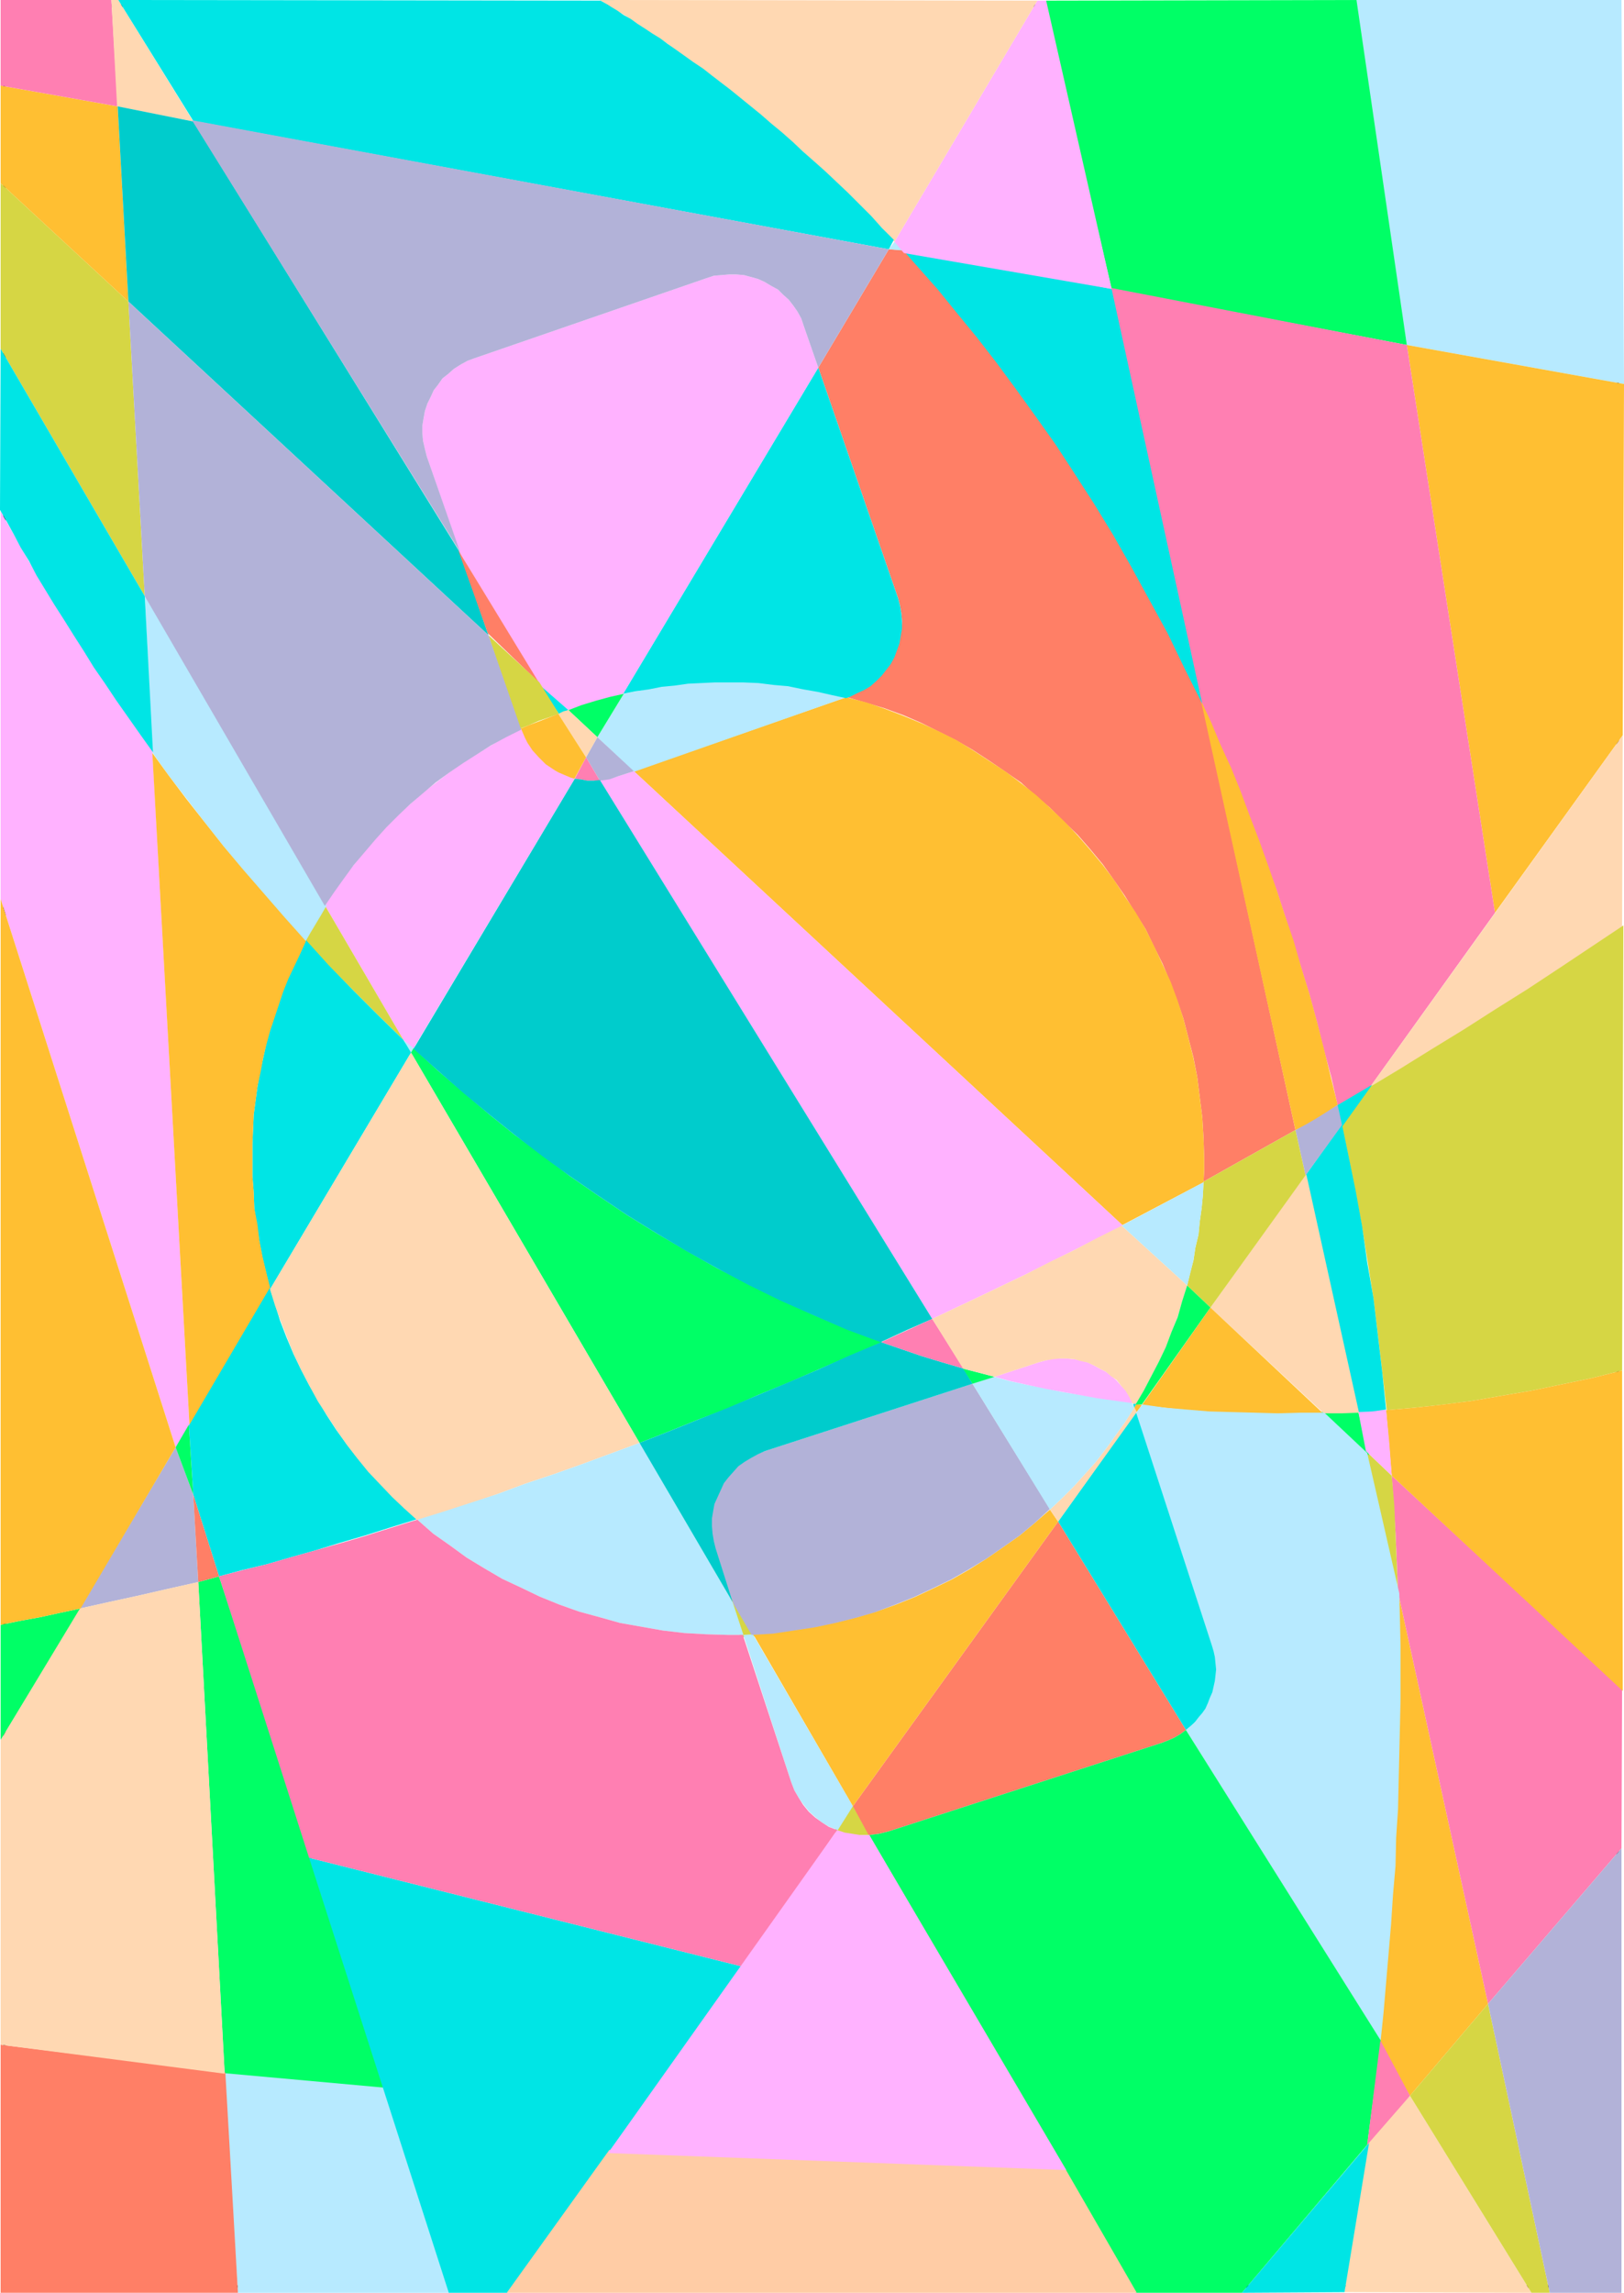 <?xml version="1.0" encoding="UTF-8" standalone="no"?>
<svg
   version="1.0"
   width="110.318mm"
   height="155.711mm"
   id="svg99"
   sodipodi:docname="Background 588.wmf"
   xmlns:inkscape="http://www.inkscape.org/namespaces/inkscape"
   xmlns:sodipodi="http://sodipodi.sourceforge.net/DTD/sodipodi-0.dtd"
   xmlns="http://www.w3.org/2000/svg"
   xmlns:svg="http://www.w3.org/2000/svg">
  <sodipodi:namedview
     id="namedview99"
     pagecolor="#ffffff"
     bordercolor="#000000"
     borderopacity="0.25"
     inkscape:showpageshadow="2"
     inkscape:pageopacity="0.0"
     inkscape:pagecheckerboard="0"
     inkscape:deskcolor="#d1d1d1"
     inkscape:document-units="mm" />
  <defs
     id="defs1">
    <pattern
       id="WMFhbasepattern"
       patternUnits="userSpaceOnUse"
       width="6"
       height="6"
       x="0"
       y="0" />
  </defs>
  <path
     style="fill:none;stroke:#000000;stroke-width:0.162px;stroke-linecap:round;stroke-linejoin:round;stroke-miterlimit:4;stroke-dasharray:none;stroke-opacity:1"
     d="M 1.131,1.616 H 415.334 V 587.061 H 1.131 V 1.616"
     id="path1" />
  <path
     style="fill:#000000;fill-opacity:1;fill-rule:evenodd;stroke:none"
     d="M 1.131,1.778 H 415.334 L 415.011,1.616 V 587.061 l 0.323,-0.485 H 1.131 l 0.323,0.485 V 1.616 H 0.808 V 587.222 H 415.658 V 1.131 H 1.131 Z"
     id="path2" />
  <path
     style="fill:#00ff66;fill-opacity:1;fill-rule:evenodd;stroke:none"
     d="m 99.874,537.614 -42.18,-5.009 -6.788,-126.526 5.333,-1.454 z"
     id="path3" />
  <path
     style="fill:#b7eaff;fill-opacity:1;fill-rule:evenodd;stroke:none"
     d="m 57.371,532.12 42.826,3.878 15.191,52.517 H 61.088 Z"
     id="path4" />
  <path
     style="fill:#ff7f66;fill-opacity:1;fill-rule:evenodd;stroke:none"
     d="m 332.591,290.056 -24.08,-110.205 -4.363,-9.049 -4.363,-8.726 -4.525,-8.726 -4.525,-8.403 -4.525,-8.08 -4.687,-7.595 -4.848,-7.756 -4.687,-7.272 -4.848,-7.11 -4.848,-6.787 -4.848,-6.625 -4.848,-6.302 -5.01,-6.14 -4.687,-5.979 -5.01,-5.656 -4.848,-5.333 -4.848,-0.323 -18.1,30.379 20.524,59.304 0.485,1.939 0.323,1.939 0.162,1.939 -0.162,1.939 -0.323,1.939 -0.485,1.778 -0.646,1.939 -0.808,1.616 -0.97,1.939 -1.293,1.454 -1.293,1.454 -1.293,1.454 -1.616,1.131 -1.778,1.131 -1.778,0.97 -1.939,0.646 5.01,1.454 4.848,1.454 4.848,1.778 4.525,1.939 4.525,2.262 4.525,2.262 4.202,2.424 4.202,2.747 4.04,2.747 4.202,2.909 3.555,3.232 3.879,3.232 3.555,3.555 3.555,3.393 3.232,3.717 3.232,3.878 2.747,3.878 2.909,4.201 2.586,4.201 2.747,4.363 2.101,4.363 2.263,4.525 1.939,4.686 1.778,4.686 1.616,4.686 1.293,5.009 1.293,5.009 0.97,5.009 0.646,5.171 0.646,5.171 0.323,5.332 0.162,5.171 v 3.07 l -0.162,2.909 z"
     id="path5" />
  <path
     style="fill:#b7eaff;fill-opacity:1;fill-rule:evenodd;stroke:none"
     d="m 346.651,0 h 69.653 l 0.646,98.571 -55.755,-10.019 z"
     id="path6" />
  <path
     style="fill:#ffbf32;fill-opacity:1;fill-rule:evenodd;stroke:none"
     d="m 358.933,408.664 0.162,6.625 0.162,6.787 v 13.897 l -0.162,7.11 v 6.948 l -0.323,7.11 -0.323,7.272 -0.323,7.272 -0.485,7.272 -0.323,7.595 -0.646,7.433 -0.646,7.595 -0.646,7.595 -0.808,7.756 -0.808,7.756 8.242,13.25 20.039,-23.592 z"
     id="path7" />
  <path
     style="fill:#ffd8b2;fill-opacity:1;fill-rule:evenodd;stroke:none"
     d="m 345.196,588.353 47.998,0.162 -31.19,-50.578 -10.989,11.311 z"
     id="path8" />
  <path
     style="fill:#d6d644;fill-opacity:1;fill-rule:evenodd;stroke:none"
     d="m 187.305,409.472 6.949,10.503 -4.202,0.323 z"
     id="path9" />
  <path
     style="fill:#d6d644;fill-opacity:1;fill-rule:evenodd;stroke:none"
     d="m 218.98,463.443 4.202,7.595 h -1.131 -1.131 -2.424 l -2.424,-0.323 -0.97,-0.162 -1.131,-0.323 z"
     id="path10" />
  <path
     style="fill:#b7eaff;fill-opacity:1;fill-rule:evenodd;stroke:none"
     d="m 103.753,266.949 1.616,4.04 2.101,-1.939 z"
     id="path11" />
  <path
     style="fill:#d6d644;fill-opacity:1;fill-rule:evenodd;stroke:none"
     d="M 0.162,47.023 V 89.521 L 37.17,153.027 32.968,77.402 Z"
     id="path12" />
  <path
     style="fill:#ffbf32;fill-opacity:1;fill-rule:evenodd;stroke:none"
     d="M 0.162,21.976 V 47.023 L 32.968,77.402 30.221,27.309 Z"
     id="path13" />
  <path
     style="fill:#ff7fb2;fill-opacity:1;fill-rule:evenodd;stroke:none"
     d="M 0.162,0 V 21.976 L 30.221,27.309 28.605,0 Z"
     id="path14" />
  <path
     style="fill:#ffd8b2;fill-opacity:1;fill-rule:evenodd;stroke:none"
     d="m 28.605,0 h 1.778 L 49.614,31.187 30.059,27.309 Z"
     id="path15" />
  <path
     style="fill:#00cccc;fill-opacity:1;fill-rule:evenodd;stroke:none"
     d="m 118.136,141.877 7.272,21.168 -92.44,-85.643 -2.747,-50.093 19.393,3.878 z"
     id="path16" />
  <path
     style="fill:#00e5e5;fill-opacity:1;fill-rule:evenodd;stroke:none"
     d="m 48.483,365.681 1.131,17.937 6.626,21.007 5.98,-1.616 6.141,-1.454 6.141,-1.778 6.303,-1.778 6.303,-1.939 6.626,-1.939 6.626,-2.101 6.788,-2.101 -3.394,-2.909 -3.071,-3.07 -3.071,-3.232 -3.071,-3.232 -2.909,-3.393 -2.747,-3.555 -2.586,-3.555 -2.424,-3.717 -2.263,-3.878 -2.263,-3.878 -2.101,-4.04 -1.939,-4.04 -1.778,-4.201 -1.616,-4.201 -1.293,-4.201 -1.454,-4.525 z"
     id="path17" />
  <path
     style="fill:#b2b2d8;fill-opacity:1;fill-rule:evenodd;stroke:none"
     d="m 49.614,383.617 1.293,22.461 -7.919,1.778 -7.757,1.778 -7.434,1.616 -7.272,1.616 24.565,-41.367 z"
     id="path18" />
  <path
     style="fill:#00ff66;fill-opacity:1;fill-rule:evenodd;stroke:none"
     d="m 0.162,446.638 v -29.571 l 4.687,-0.97 5.333,-0.97 5.171,-1.131 5.333,-1.131 z"
     id="path19" />
  <path
     style="fill:#ff7f66;fill-opacity:1;fill-rule:evenodd;stroke:none"
     d="m 57.856,531.958 3.232,56.557 H 0.162 v -63.667 z"
     id="path20" />
  <path
     style="fill:#ffd8b2;fill-opacity:1;fill-rule:evenodd;stroke:none"
     d="M 57.694,532.281 0.162,524.848 v -78.21 L 20.524,412.865 27.797,411.249 l 7.434,-1.616 7.757,-1.778 7.919,-1.778 z"
     id="path21" />
  <path
     style="fill:#ff7fb2;fill-opacity:1;fill-rule:evenodd;stroke:none"
     d="m 382.043,514.345 34.261,-39.913 0.162,-40.883 -59.149,-54.779 0.485,7.272 0.485,7.433 0.323,7.433 0.323,7.756 z"
     id="path22" />
  <path
     style="fill:#ffbf32;fill-opacity:1;fill-rule:evenodd;stroke:none"
     d="M 416.627,188.738 416.95,98.571 361.195,88.552 383.821,234.307 Z"
     id="path23" />
  <path
     style="fill:#00ff66;fill-opacity:1;fill-rule:evenodd;stroke:none"
     d="M 268.109,0.162 348.267,0 361.195,88.552 285.401,74.17 Z"
     id="path24" />
  <path
     style="fill:#ff7fb2;fill-opacity:1;fill-rule:evenodd;stroke:none"
     d="m 308.188,179.851 2.586,5.817 2.586,5.817 2.586,5.817 2.424,6.14 2.263,5.979 2.424,6.14 2.263,6.464 2.424,6.464 2.101,6.464 2.101,6.625 2.101,6.787 2.101,6.787 1.939,7.11 1.778,7.11 1.939,7.11 1.616,7.272 8.404,-4.848 31.999,-44.599 L 361.195,88.552 284.916,73.847 Z"
     id="path25" />
  <path
     style="fill:#ffd8b2;fill-opacity:1;fill-rule:evenodd;stroke:none"
     d="m 351.822,278.906 15.838,-9.372 8.08,-5.009 8.242,-4.848 8.08,-5.009 8.08,-5.171 8.08,-5.494 8.242,-5.494 0.162,-49.77 z"
     id="path26" />
  <path
     style="fill:#d6d644;fill-opacity:1;fill-rule:evenodd;stroke:none"
     d="m 416.789,237.539 -8.242,5.494 -8.242,5.494 -8.08,5.333 -8.242,5.171 -8.08,5.171 -7.919,4.848 -8.08,5.009 -8.08,4.848 -7.272,10.019 1.778,8.564 1.778,8.888 1.616,8.726 1.454,9.049 1.454,9.211 1.131,9.372 1.131,9.534 1.131,9.695 7.272,-0.646 7.434,-0.808 7.434,-0.97 7.434,-1.293 7.596,-1.293 7.757,-1.616 7.757,-1.616 7.757,-1.939 z"
     id="path27" />
  <path
     style="fill:#ffbf32;fill-opacity:1;fill-rule:evenodd;stroke:none"
     d="m 355.862,361.964 7.434,-0.646 7.272,-0.808 7.596,-0.97 7.434,-1.293 7.596,-1.293 7.757,-1.616 7.757,-1.616 7.757,-1.939 0.162,82.25 -59.31,-55.264 z"
     id="path28" />
  <path
     style="fill:#d6d644;fill-opacity:1;fill-rule:evenodd;stroke:none"
     d="m 350.691,372.468 6.626,6.302 0.646,7.433 0.323,7.433 0.323,7.595 0.323,7.756 z"
     id="path29" />
  <path
     style="fill:#00ff66;fill-opacity:1;fill-rule:evenodd;stroke:none"
     d="m 339.055,362.449 h 9.697 l 2.747,11.15 z"
     id="path30" />
  <path
     style="fill:#ffb2ff;fill-opacity:1;fill-rule:evenodd;stroke:none"
     d="m 350.691,372.468 -1.939,-10.019 7.111,-0.646 0.808,8.403 0.646,8.564 z"
     id="path31" />
  <path
     style="fill:#00e5e5;fill-opacity:1;fill-rule:evenodd;stroke:none"
     d="m 335.176,301.691 9.373,-13.089 1.778,8.564 1.778,8.726 1.616,8.888 1.293,9.211 1.616,9.211 1.131,9.534 1.131,9.534 0.97,9.534 -3.555,0.485 -3.555,0.162 z"
     id="path32" />
  <path
     style="fill:#ffd8b2;fill-opacity:1;fill-rule:evenodd;stroke:none"
     d="m 339.863,362.772 h 4.525 l 4.525,-0.162 -13.575,-61.405 -24.565,34.419 z"
     id="path33" />
  <path
     style="fill:#00e5e5;fill-opacity:1;fill-rule:evenodd;stroke:none"
     d="m 352.307,278.421 -7.757,10.827 -1.293,-5.494 z"
     id="path34" />
  <path
     style="fill:#b2b2d8;fill-opacity:1;fill-rule:evenodd;stroke:none"
     d="m 332.591,290.056 10.828,-6.464 1.131,5.171 -9.373,12.927 z"
     id="path35" />
  <path
     style="fill:#ffbf32;fill-opacity:1;fill-rule:evenodd;stroke:none"
     d="m 308.349,179.851 2.586,5.494 2.424,5.817 2.747,5.979 2.424,5.979 2.263,6.14 2.424,6.302 2.263,6.302 2.263,6.464 2.101,6.464 2.263,6.625 1.939,6.787 2.101,6.787 1.939,7.11 1.778,6.948 1.778,7.272 1.778,7.272 -2.747,1.778 -2.586,1.616 -2.747,1.616 -2.747,1.454 z"
     id="path36" />
  <path
     style="fill:#00e5e5;fill-opacity:1;fill-rule:evenodd;stroke:none"
     d="m 285.401,74.17 -54.462,-10.988 4.848,5.494 5.01,5.656 4.848,5.979 5.171,6.302 5.01,6.464 5.01,6.787 5.01,6.948 5.171,7.272 4.848,7.433 5.01,7.756 4.848,7.918 4.687,8.241 4.687,8.564 4.687,8.564 4.363,9.049 4.525,9.049 z"
     id="path37" />
  <path
     style="fill:#ffbf32;fill-opacity:1;fill-rule:evenodd;stroke:none"
     d="m 217.525,179.043 5.01,1.293 4.687,1.616 4.687,1.778 4.687,1.939 4.525,2.101 4.525,2.262 4.202,2.585 4.202,2.747 4.202,2.747 3.879,2.909 3.879,3.07 3.555,3.232 3.717,3.555 3.394,3.555 3.232,3.717 3.232,3.878 2.909,3.878 2.747,4.201 2.747,4.04 2.586,4.363 2.263,4.525 2.101,4.525 2.101,4.525 1.778,4.848 1.454,4.525 1.293,5.009 1.293,5.171 0.97,4.848 0.646,5.171 0.646,5.171 0.323,5.332 0.162,5.171 v 3.07 l -0.162,3.07 -20.848,10.988 -125.408,-116.507 54.785,-19.068 z"
     id="path38" />
  <path
     style="fill:#b7eaff;fill-opacity:1;fill-rule:evenodd;stroke:none"
     d="m 162.74,198.111 -9.373,-8.888 6.788,-11.15 6.626,-1.293 3.071,-0.646 3.394,-0.323 3.394,-0.485 3.394,-0.162 3.394,-0.323 h 3.555 3.879 l 3.879,0.323 4.04,0.323 3.717,0.485 3.879,0.646 3.717,0.646 3.717,0.808 3.717,0.97 v -0.162 z"
     id="path39" />
  <path
     style="fill:#00e5e5;fill-opacity:1;fill-rule:evenodd;stroke:none"
     d="m 210.091,94.369 20.524,59.304 0.485,1.939 0.323,1.939 0.162,1.939 v 1.939 l -0.323,1.778 -0.323,1.939 -0.646,1.778 -0.646,1.778 -0.97,1.778 -1.131,1.454 -1.131,1.454 -1.454,1.454 -1.454,1.293 -1.616,0.97 -1.778,0.808 -1.939,0.97 -0.97,0.323 -3.717,-0.808 -3.555,-0.808 -3.717,-0.646 -3.879,-0.808 -3.717,-0.323 -3.879,-0.485 -3.879,-0.162 h -3.879 -3.555 l -3.394,0.162 -3.394,0.162 -3.394,0.485 -3.394,0.323 -3.232,0.646 -3.394,0.485 -3.232,0.646 z"
     id="path40" />
  <path
     style="fill:#b7eaff;fill-opacity:1;fill-rule:evenodd;stroke:none"
     d="m 229.646,62.051 2.424,2.262 -3.879,-0.323 z"
     id="path41" />
  <path
     style="fill:#ffb2ff;fill-opacity:1;fill-rule:evenodd;stroke:none"
     d="m 266.331,0.162 h 2.263 L 285.401,74.17 232.07,64.96 229.646,62.051 Z"
     id="path42" />
  <path
     style="fill:#ffd8b2;fill-opacity:1;fill-rule:evenodd;stroke:none"
     d="m 154.013,0 1.293,0.808 1.454,0.97 1.454,0.97 1.616,0.808 1.778,1.131 1.778,1.293 1.778,1.293 1.939,1.131 2.101,1.454 2.101,1.293 1.939,1.616 2.263,1.616 2.263,1.454 2.263,1.778 2.424,1.778 2.586,1.778 2.424,1.939 2.424,2.101 2.586,2.101 2.747,2.101 2.747,2.424 2.586,2.262 2.909,2.424 2.747,2.424 2.747,2.585 2.747,2.747 3.071,2.585 2.909,2.909 3.071,2.909 2.909,3.07 2.909,2.909 3.071,3.393 36.685,-61.889 z"
     id="path43" />
  <path
     style="fill:#00e5e5;fill-opacity:1;fill-rule:evenodd;stroke:none"
     d="M 228.192,63.99 49.614,31.025 30.382,0 154.175,0.162 l 1.454,0.808 1.293,0.808 1.616,0.97 1.616,1.131 1.778,0.97 1.778,1.293 1.778,1.131 1.939,1.293 2.101,1.293 1.939,1.454 2.101,1.454 2.263,1.616 2.263,1.616 2.424,1.616 2.263,1.778 4.848,3.717 2.586,2.101 2.586,2.101 2.586,2.101 2.586,2.262 2.747,2.262 2.747,2.424 2.747,2.585 2.747,2.424 2.909,2.585 2.909,2.747 2.909,2.747 2.909,2.909 3.071,3.07 2.747,3.07 3.071,3.07 z"
     id="path44" />
  <path
     style="fill:#ffb2ff;fill-opacity:1;fill-rule:evenodd;stroke:none"
     d="m 159.993,178.073 -3.555,0.97 -3.394,0.97 -3.717,1.131 -3.394,1.131 -7.757,-6.625 -20.201,-33.934 -8.404,-24.562 -0.485,-1.939 -0.485,-2.101 -0.162,-1.939 v -1.939 l 0.323,-1.939 0.323,-1.778 0.646,-1.939 0.808,-1.616 0.808,-1.778 1.131,-1.454 1.131,-1.616 1.454,-1.131 1.454,-1.293 1.778,-1.131 1.778,-0.97 1.778,-0.646 59.472,-20.522 1.939,-0.646 1.939,-0.162 1.939,-0.162 h 1.939 l 1.939,0.162 1.778,0.485 1.778,0.485 1.778,0.808 1.616,0.97 1.778,0.97 1.293,1.293 1.454,1.293 1.131,1.454 1.131,1.616 0.97,1.778 0.646,1.939 3.717,10.665 z"
     id="path45" />
  <path
     style="fill:#b2b2d8;fill-opacity:1;fill-rule:evenodd;stroke:none"
     d="m 118.136,141.715 -8.565,-24.562 -0.485,-1.939 -0.485,-2.101 -0.162,-1.939 v -1.939 l 0.323,-1.939 0.323,-1.778 0.646,-1.939 0.808,-1.616 0.808,-1.778 1.131,-1.454 1.131,-1.616 1.454,-1.131 1.454,-1.293 1.778,-1.131 1.778,-0.97 1.778,-0.646 59.472,-20.522 1.939,-0.646 1.939,-0.162 1.939,-0.162 h 1.939 l 1.939,0.162 1.778,0.485 1.778,0.485 1.778,0.808 1.616,0.97 1.778,0.97 1.293,1.293 1.454,1.293 1.131,1.454 1.131,1.616 0.97,1.778 0.646,1.939 3.717,10.665 18.1,-30.379 L 49.291,30.864 Z"
     id="path46" />
  <path
     style="fill:#00e5e5;fill-opacity:1;fill-rule:evenodd;stroke:none"
     d="m 143.509,183.244 2.424,-0.97 -7.596,-6.625 z"
     id="path47" />
  <path
     style="fill:#ff7f66;fill-opacity:1;fill-rule:evenodd;stroke:none"
     d="m 117.651,141.231 7.596,21.33 13.09,12.604 z"
     id="path48" />
  <path
     style="fill:#d6d644;fill-opacity:1;fill-rule:evenodd;stroke:none"
     d="m 125.408,163.045 7.919,24.077 2.424,-0.97 2.586,-1.131 5.171,-1.778 -5.01,-8.08 z"
     id="path49" />
  <path
     style="fill:#00e5e5;fill-opacity:1;fill-rule:evenodd;stroke:none"
     d="m 271.664,390.566 20.039,-28.117 20.524,60.112 0.323,1.454 0.323,1.778 0.162,1.454 v 1.454 l -0.162,1.454 -0.323,1.454 -0.323,1.454 -0.485,1.454 -0.646,1.293 -0.646,1.293 -0.808,1.454 -0.808,1.131 -0.97,1.131 -0.97,1.131 -1.131,1.131 -1.293,0.97 z"
     id="path50" />
  <path
     style="fill:#ff7f66;fill-opacity:1;fill-rule:evenodd;stroke:none"
     d="m 218.98,463.605 52.684,-73.039 32.807,53.487 -1.293,0.97 -1.616,0.97 -1.454,0.646 -1.616,0.646 -70.3,22.784 -1.293,0.323 -1.293,0.323 -1.293,0.162 -1.293,0.162 z"
     id="path51" />
  <path
     style="fill:#b7eaff;fill-opacity:1;fill-rule:evenodd;stroke:none"
     d="m 193.284,419.491 -2.424,0.162 12.282,37.812 0.808,2.101 1.131,1.939 1.293,1.778 1.454,1.778 1.616,1.454 1.616,1.293 1.939,1.131 2.101,0.808 3.879,-6.14 z"
     id="path52" />
  <path
     style="fill:#ffbf32;fill-opacity:1;fill-rule:evenodd;stroke:none"
     d="m 269.563,387.495 -3.879,3.393 -3.879,3.232 -4.363,3.07 -4.202,2.909 -4.363,2.747 -4.525,2.585 -4.687,2.262 -4.848,2.262 -4.848,1.939 -5.01,1.778 -5.01,1.454 -5.171,1.293 -5.333,1.131 -5.171,0.808 -5.495,0.646 -5.495,0.323 25.696,44.276 52.684,-73.039 z"
     id="path53" />
  <path
     style="fill:#b2b2d8;fill-opacity:1;fill-rule:evenodd;stroke:none"
     d="m 269.563,387.334 -3.879,3.555 -3.879,3.232 -4.363,3.07 -4.202,2.909 -4.525,2.747 -4.525,2.585 -4.687,2.262 -4.848,2.262 -4.848,1.939 -5.171,1.939 -5.01,1.454 -5.171,1.293 -5.333,1.131 -5.333,0.808 -5.333,0.808 -5.495,0.323 -4.525,-7.756 -5.818,-14.382 -0.485,-1.939 -0.323,-1.939 -0.162,-1.939 0.162,-1.939 0.485,-1.939 0.485,-1.778 0.646,-1.778 0.808,-1.778 1.131,-1.778 1.293,-1.454 1.293,-1.454 1.454,-1.454 1.616,-1.131 1.616,-0.97 1.778,-0.97 1.939,-0.808 53.331,-17.29 z"
     id="path54" />
  <path
     style="fill:#ffbf32;fill-opacity:1;fill-rule:evenodd;stroke:none"
     d="m 291.704,360.348 1.454,0.323 -1.454,1.939 -0.485,-1.293 z"
     id="path55" />
  <path
     style="fill:#ffd8b2;fill-opacity:1;fill-rule:evenodd;stroke:none"
     d="m 291.219,361.156 -2.263,3.717 -2.424,3.393 -2.424,3.393 -2.747,3.555 -2.747,3.07 -2.909,3.232 -2.909,2.909 -3.232,3.07 2.101,3.07 20.201,-28.117 z"
     id="path56" />
  <path
     style="fill:#b7eaff;fill-opacity:1;fill-rule:evenodd;stroke:none"
     d="m 249.685,355.177 5.495,-1.778 4.202,1.131 4.525,0.97 4.363,0.808 4.363,0.97 9.05,1.454 8.888,1.293 0.646,1.293 -2.263,3.555 -2.424,3.393 -2.424,3.393 -2.747,3.555 -2.747,3.07 -2.909,3.232 -2.909,2.909 -3.232,3.07 z"
     id="path57" />
  <path
     style="fill:#ffb2ff;fill-opacity:1;fill-rule:evenodd;stroke:none"
     d="m 255.342,353.4 11.313,-3.717 1.778,-0.485 1.939,-0.485 h 1.778 1.778 l 1.939,0.162 1.616,0.323 1.778,0.485 1.616,0.808 1.454,0.808 1.616,0.808 1.454,1.131 1.293,1.131 1.131,1.293 1.293,1.293 0.97,1.616 0.808,1.616 -9.212,-1.293 -8.888,-1.616 -4.363,-0.808 -4.525,-0.97 -4.363,-0.97 z"
     id="path58" />
  <path
     style="fill:#00ff66;fill-opacity:1;fill-rule:evenodd;stroke:none"
     d="m 105.53,270.18 58.664,100.186 7.434,-2.909 7.596,-3.07 7.757,-2.909 7.596,-3.393 7.919,-3.232 7.757,-3.393 7.919,-3.393 8.242,-3.555 -8.888,-3.393 -8.565,-3.555 -8.404,-3.878 -8.08,-4.04 -8.242,-4.04 -7.919,-4.525 -7.757,-4.525 -7.596,-4.686 -7.434,-5.009 -7.272,-5.009 -6.949,-5.333 -7.111,-5.171 -6.626,-5.333 -6.626,-5.656 -6.464,-5.494 -6.303,-5.817 z"
     id="path59" />
  <path
     style="fill:#ffb2ff;fill-opacity:1;fill-rule:evenodd;stroke:none"
     d="m 162.74,197.949 -4.04,1.293 -1.131,0.323 -1.293,0.323 h -1.293 l -1.131,0.162 85.491,138.484 11.959,-5.656 12.121,-5.817 12.282,-6.14 12.444,-6.302 v -0.162 z"
     id="path60" />
  <path
     style="fill:#b2b2d8;fill-opacity:1;fill-rule:evenodd;stroke:none"
     d="m 150.458,194.394 2.909,-5.171 9.373,8.726 -4.04,1.293 -2.263,0.808 -2.424,0.323 z"
     id="path61" />
  <path
     style="fill:#00ff66;fill-opacity:1;fill-rule:evenodd;stroke:none"
     d="m 145.933,182.275 3.394,-1.293 3.717,-1.131 3.555,-0.97 3.555,-0.808 -6.788,11.15 z"
     id="path62" />
  <path
     style="fill:#ffd8b2;fill-opacity:1;fill-rule:evenodd;stroke:none"
     d="m 153.367,189.223 -2.909,5.171 -7.111,-11.15 1.293,-0.646 1.293,-0.323 z"
     id="path63" />
  <path
     style="fill:#ff7fb2;fill-opacity:1;fill-rule:evenodd;stroke:none"
     d="m 154.013,200.373 h -1.778 -1.616 l -1.454,-0.323 -1.616,-0.162 2.909,-5.494 z"
     id="path64" />
  <path
     style="fill:#00cccc;fill-opacity:1;fill-rule:evenodd;stroke:none"
     d="m 154.013,200.211 -1.616,0.162 h -1.616 l -1.616,-0.323 -1.616,-0.162 -41.372,69.323 6.303,5.656 6.464,5.656 6.626,5.494 6.626,5.333 6.949,5.332 7.111,5.171 7.272,5.009 7.434,5.009 7.596,4.686 7.596,4.525 8.08,4.525 7.919,4.201 8.242,4.04 8.404,3.717 8.565,3.717 8.727,3.232 6.626,-3.07 6.626,-2.909 z"
     id="path65" />
  <path
     style="fill:#ffbf32;fill-opacity:1;fill-rule:evenodd;stroke:none"
     d="m 150.458,194.394 -3.071,5.656 -1.131,-0.485 -1.293,-0.485 -0.97,-0.323 -0.97,-0.646 -2.263,-1.131 -0.808,-0.646 -0.97,-0.97 -0.97,-0.808 -0.808,-0.97 -0.808,-0.97 -0.808,-0.97 -0.485,-0.97 -0.646,-1.131 -0.646,-1.293 -0.323,-1.131 2.263,-0.97 2.586,-0.97 5.01,-1.939 z"
     id="path66" />
  <path
     style="fill:#ffb2ff;fill-opacity:1;fill-rule:evenodd;stroke:none"
     d="m 103.591,266.949 -20.201,-34.581 2.263,-3.555 2.424,-3.555 2.747,-3.232 2.747,-3.555 2.747,-3.07 2.909,-3.232 3.071,-3.07 3.071,-2.747 3.232,-2.909 3.394,-2.585 3.555,-2.747 3.394,-2.424 3.717,-2.262 3.717,-2.262 3.717,-2.262 3.717,-1.778 0.485,1.131 0.485,1.131 0.646,1.293 0.646,0.97 0.646,0.97 1.616,1.778 0.97,0.97 0.808,0.808 0.97,0.646 0.97,0.646 0.97,0.646 1.131,0.485 1.131,0.485 1.131,0.485 1.131,0.323 -41.372,69.161 z"
     id="path67" />
  <path
     style="fill:#d6d644;fill-opacity:1;fill-rule:evenodd;stroke:none"
     d="m 83.39,232.368 -1.293,2.262 -1.454,2.262 -1.131,2.424 -1.131,2.101 5.98,6.464 6.303,6.302 6.303,6.302 6.626,6.464 z"
     id="path68" />
  <path
     style="fill:#00e5e5;fill-opacity:1;fill-rule:evenodd;stroke:none"
     d="m 105.53,270.18 -36.2,60.758 -0.97,-4.04 -0.97,-4.04 -0.808,-4.201 -0.646,-4.201 -0.646,-4.201 -0.162,-4.201 -0.323,-4.201 v -4.525 -3.717 l 0.162,-3.717 0.162,-3.717 0.485,-3.717 0.485,-3.555 0.646,-3.717 0.808,-3.555 0.808,-3.717 0.808,-3.555 1.131,-3.393 1.131,-3.393 1.131,-3.393 1.293,-3.393 1.454,-3.232 1.616,-3.232 1.454,-3.232 5.98,6.625 6.303,6.464 6.464,6.464 6.464,6.302 z"
     id="path69" />
  <path
     style="fill:#ffd8b2;fill-opacity:1;fill-rule:evenodd;stroke:none"
     d="m 69.33,330.939 1.293,4.201 1.616,4.363 1.616,4.201 1.616,4.04 1.939,4.04 2.101,4.04 2.101,3.878 2.424,3.717 2.424,3.717 2.586,3.717 2.747,3.555 2.747,3.393 3.071,3.232 3.071,3.232 3.071,2.909 3.394,3.07 6.788,-2.101 6.949,-2.262 6.949,-2.424 6.949,-2.585 7.272,-2.424 7.272,-2.585 7.434,-2.747 7.434,-2.747 -58.664,-100.186 z"
     id="path70" />
  <path
     style="fill:#b7eaff;fill-opacity:1;fill-rule:evenodd;stroke:none"
     d="m 188.113,411.249 2.747,8.403 h -3.879 l -5.656,-0.162 -5.656,-0.323 -5.495,-0.646 -5.495,-0.97 -5.495,-0.97 -5.171,-1.454 -5.333,-1.454 -5.01,-1.778 -5.171,-2.101 -4.687,-2.262 -4.848,-2.262 -4.687,-2.747 -4.525,-2.747 -4.202,-3.07 -4.363,-3.07 -4.04,-3.555 6.788,-2.101 6.949,-2.262 6.949,-2.262 6.949,-2.585 7.272,-2.424 7.272,-2.585 7.434,-2.747 7.434,-2.747 z"
     id="path71" />
  <path
     style="fill:#00cccc;fill-opacity:1;fill-rule:evenodd;stroke:none"
     d="m 164.194,370.367 7.434,-2.909 7.596,-3.07 7.757,-3.07 7.596,-3.232 7.757,-3.232 7.919,-3.393 7.919,-3.555 8.08,-3.393 5.171,1.778 5.171,1.778 5.333,1.616 5.495,1.616 2.263,3.878 -53.331,17.29 -1.778,0.808 -1.778,0.97 -1.616,0.97 -1.616,1.131 -1.293,1.454 -1.293,1.454 -1.131,1.454 -0.808,1.778 -0.808,1.778 -0.808,1.778 -0.323,1.778 -0.323,1.939 v 1.939 l 0.162,1.939 0.323,1.939 0.485,1.939 4.363,13.735 z"
     id="path72" />
  <path
     style="fill:#ff7fb2;fill-opacity:1;fill-rule:evenodd;stroke:none"
     d="m 239.343,338.533 -13.09,5.979 5.171,1.778 5.171,1.778 5.333,1.616 5.495,1.616 z"
     id="path73" />
  <path
     style="fill:#00ff66;fill-opacity:1;fill-rule:evenodd;stroke:none"
     d="m 247.261,351.299 2.424,3.878 5.656,-1.778 z"
     id="path74" />
  <path
     style="fill:#d6d644;fill-opacity:1;fill-rule:evenodd;stroke:none"
     d="m 308.996,303.307 -0.162,3.393 -0.323,3.393 -0.485,3.393 -0.323,3.393 -0.808,3.393 -0.485,3.232 -0.808,3.07 -0.808,3.393 5.98,5.656 24.403,-33.934 -2.586,-11.635 z"
     id="path75" />
  <path
     style="fill:#b7eaff;fill-opacity:1;fill-rule:evenodd;stroke:none"
     d="m 287.987,314.618 21.009,-11.15 -0.162,3.393 -0.323,3.232 -0.485,3.555 -0.323,3.232 -0.808,3.393 -0.485,3.232 -0.808,3.232 -0.808,3.232 z"
     id="path76" />
  <path
     style="fill:#ffd8b2;fill-opacity:1;fill-rule:evenodd;stroke:none"
     d="m 304.794,329.969 -1.293,4.04 -1.131,3.878 -1.616,4.04 -1.454,3.878 -1.778,3.717 -1.939,3.717 -1.939,3.717 -2.101,3.555 -0.808,-0.323 -0.808,-1.616 -0.97,-1.616 -1.131,-1.293 -1.131,-1.454 -1.454,-0.97 -1.293,-1.131 -1.616,-0.808 -1.454,-0.808 -1.778,-0.808 -1.616,-0.323 -1.616,-0.485 -1.939,-0.162 h -1.778 l -1.778,0.162 -1.939,0.323 -1.778,0.485 -11.313,3.717 -4.202,-1.131 -3.879,-0.97 -7.919,-12.766 11.959,-5.656 12.121,-5.817 5.98,-3.07 6.303,-3.07 6.141,-3.232 6.141,-3.07 z"
     id="path77" />
  <path
     style="fill:#00ff66;fill-opacity:1;fill-rule:evenodd;stroke:none"
     d="m 293.158,360.51 17.615,-24.885 -5.98,-5.656 -1.293,4.04 -1.131,4.04 -1.616,3.878 -1.454,3.878 -1.778,3.717 -1.939,3.717 -1.939,3.717 -2.101,3.555 z"
     id="path78" />
  <path
     style="fill:#ffbf32;fill-opacity:1;fill-rule:evenodd;stroke:none"
     d="m 293.158,360.671 5.656,0.646 5.656,0.646 5.818,0.485 5.818,0.323 5.98,0.162 5.98,0.162 h 5.98 5.98 l -29.251,-27.47 z"
     id="path79" />
  <path
     style="fill:#b7eaff;fill-opacity:1;fill-rule:evenodd;stroke:none"
     d="m 293.32,360.51 5.656,0.808 5.656,0.485 5.818,0.485 5.818,0.162 5.98,0.162 5.818,0.162 5.98,-0.162 h 5.98 l 10.989,10.342 8.242,36.035 0.162,6.625 0.162,6.787 v 6.948 6.787 l -0.162,7.11 -0.162,6.948 -0.162,7.11 -0.162,7.11 -0.485,7.272 -0.162,7.272 -0.646,7.433 -0.485,7.433 -0.646,7.595 -0.646,7.595 -0.646,7.595 -0.808,7.756 -49.937,-80.311 1.131,-0.97 1.131,-0.97 0.97,-1.293 0.97,-1.131 0.808,-1.131 0.646,-1.454 0.485,-1.293 0.646,-1.454 0.323,-1.454 0.323,-1.454 0.162,-1.454 0.162,-1.454 -0.162,-1.616 -0.162,-1.616 -0.323,-1.454 -0.485,-1.616 -19.393,-59.627 z"
     id="path80" />
  <path
     style="fill:#00ff66;fill-opacity:1;fill-rule:evenodd;stroke:none"
     d="m 304.471,444.052 -1.293,0.97 -1.616,0.97 -1.454,0.646 -1.616,0.646 -70.3,22.784 -1.293,0.323 -1.293,0.323 -1.293,0.162 -1.131,0.162 68.36,117.477 H 318.854 l 32.16,-37.974 3.555,-26.663 z"
     id="path81" />
  <path
     style="fill:#00e5e5;fill-opacity:1;fill-rule:evenodd;stroke:none"
     d="m 318.854,588.515 32.645,-38.459 -6.303,38.297 z"
     id="path82" />
  <path
     style="fill:#00e5e5;fill-opacity:1;fill-rule:evenodd;stroke:none"
     d="m 79.35,476.855 111.348,27.955 -60.442,83.704 h -15.03 z"
     id="path83" />
  <path
     style="fill:#ff7fb2;fill-opacity:1;fill-rule:evenodd;stroke:none"
     d="m 56.24,404.624 6.141,-1.616 5.98,-1.454 6.141,-1.778 6.303,-1.778 6.303,-1.778 6.626,-1.939 6.626,-2.101 6.788,-2.101 4.04,3.555 4.363,3.07 4.202,3.07 4.525,2.747 4.687,2.747 4.848,2.262 4.687,2.262 5.171,2.101 5.01,1.778 5.333,1.454 5.171,1.454 5.495,0.97 5.495,0.97 5.495,0.646 5.656,0.323 5.656,0.162 h 3.717 l 12.444,37.812 0.808,2.101 1.131,1.939 1.131,1.778 1.454,1.778 1.616,1.454 1.778,1.293 1.778,1.131 2.101,0.808 -24.241,35.065 -111.348,-27.955 z"
     id="path84" />
  <path
     style="fill:#ff7f66;fill-opacity:1;fill-rule:evenodd;stroke:none"
     d="m 49.614,383.617 1.293,22.461 5.333,-1.454 z"
     id="path85" />
  <path
     style="fill:#b7eaff;fill-opacity:1;fill-rule:evenodd;stroke:none"
     d="m 37.17,152.704 1.939,40.398 4.202,5.979 4.525,5.817 4.687,6.14 4.848,6.14 5.01,6.14 5.171,5.979 5.333,6.302 5.495,6.14 1.293,-2.262 2.909,-4.848 1.293,-2.262 z"
     id="path86" />
  <path
     style="fill:#ffb2ff;fill-opacity:1;fill-rule:evenodd;stroke:none"
     d="M 0.162,230.752 45.089,371.498 48.644,365.681 39.109,192.617 l -3.232,-4.525 -3.071,-4.525 -2.909,-4.201 -2.909,-4.201 -2.909,-4.201 -2.586,-4.04 -2.586,-4.04 -2.424,-4.04 -2.424,-3.878 -2.263,-3.555 -2.263,-3.717 -2.101,-3.555 -1.939,-3.393 -1.778,-3.232 -1.939,-3.393 -1.616,-2.909 z"
     id="path87" />
  <path
     style="fill:none;stroke:#000000;stroke-width:0.162px;stroke-linecap:round;stroke-linejoin:round;stroke-miterlimit:4;stroke-dasharray:none;stroke-opacity:1"
     d="m 156.599,552.48 116.358,4.525"
     id="path88" />
  <path
     style="fill:#ffbf32;fill-opacity:1;fill-rule:evenodd;stroke:none"
     d="m 0.162,417.067 4.687,-0.97 5.333,-0.97 5.171,-1.131 5.333,-1.131 L 45.089,371.498 0.162,230.752 Z"
     id="path89" />
  <path
     style="fill:#00ff66;fill-opacity:1;fill-rule:evenodd;stroke:none"
     d="m 45.089,371.498 3.394,-5.817 1.131,17.937 z"
     id="path90" />
  <path
     style="fill:#00e5e5;fill-opacity:1;fill-rule:evenodd;stroke:none"
     d="m 0,130.889 1.778,3.07 1.778,3.232 1.778,3.393 2.101,3.393 1.939,3.717 2.263,3.717 2.263,3.717 2.586,4.04 2.424,3.878 2.586,4.04 2.586,4.201 2.909,4.201 2.909,4.363 3.071,4.363 3.071,4.363 3.232,4.525 -2.101,-40.075 L 0.162,89.521 Z"
     id="path91" />
  <path
     style="fill:#b2b2d8;fill-opacity:1;fill-rule:evenodd;stroke:none"
     d="m 133.812,187.284 -3.879,1.939 -3.879,2.101 -3.555,2.262 -3.555,2.262 -3.555,2.424 -3.555,2.585 -3.232,2.747 -3.232,2.747 -3.071,2.909 -3.071,3.07 -2.909,3.232 -2.747,3.232 -2.747,3.232 -2.586,3.555 -2.424,3.393 -2.424,3.555 -46.22,-79.503 -4.202,-75.625 92.44,85.643 z"
     id="path92" />
  <path
     style="fill:#ffbf32;fill-opacity:1;fill-rule:evenodd;stroke:none"
     d="m 78.542,241.579 -1.454,3.232 -3.071,6.464 -1.293,3.232 -1.131,3.393 -1.131,3.393 -1.131,3.393 -0.97,3.555 -0.808,3.393 -0.646,3.555 -0.808,3.717 -0.485,3.717 -0.485,3.555 -0.162,3.717 -0.162,3.717 v 3.717 4.525 l 0.323,4.04 0.162,4.201 0.808,4.201 0.485,4.04 0.808,4.201 0.97,4.04 0.97,3.878 -20.686,35.227 -9.535,-172.418 4.202,5.817 4.525,5.979 4.687,5.979 4.848,6.14 5.01,5.979 5.333,6.14 5.333,6.14 z"
     id="path93" />
  <path
     style="fill:#ffcca5;fill-opacity:1;fill-rule:evenodd;stroke:none"
     d="m 130.095,588.515 26.342,-36.681 117.166,5.009 18.262,31.672 z"
     id="path94" />
  <path
     style="fill:#ffb2ff;fill-opacity:1;fill-rule:evenodd;stroke:none"
     d="m 156.114,552.642 117.651,4.363 -50.584,-85.966 h -2.263 l -1.939,-0.323 -2.101,-0.323 -1.939,-0.646 z"
     id="path95" />
  <path
     style="fill:#ff7fb2;fill-opacity:1;fill-rule:evenodd;stroke:none"
     d="m 354.408,523.717 -3.394,26.824 10.989,-12.604 z"
     id="path96" />
  <path
     style="fill:#d6d644;fill-opacity:1;fill-rule:evenodd;stroke:none"
     d="m 382.043,514.345 -20.039,23.592 31.19,50.578 h 4.687 z"
     id="path97" />
  <path
     style="fill:#b2b2d8;fill-opacity:1;fill-rule:evenodd;stroke:none"
     d="M 416.304,588.515 V 474.432 l -34.261,39.913 15.838,74.17 z"
     id="path98" />
  <path
     style="fill:#00e5e5;fill-opacity:1;fill-rule:evenodd;stroke:none"
     d="m 290.896,360.348 h 0.808 l -0.485,0.97 z"
     id="path99" />
</svg>
